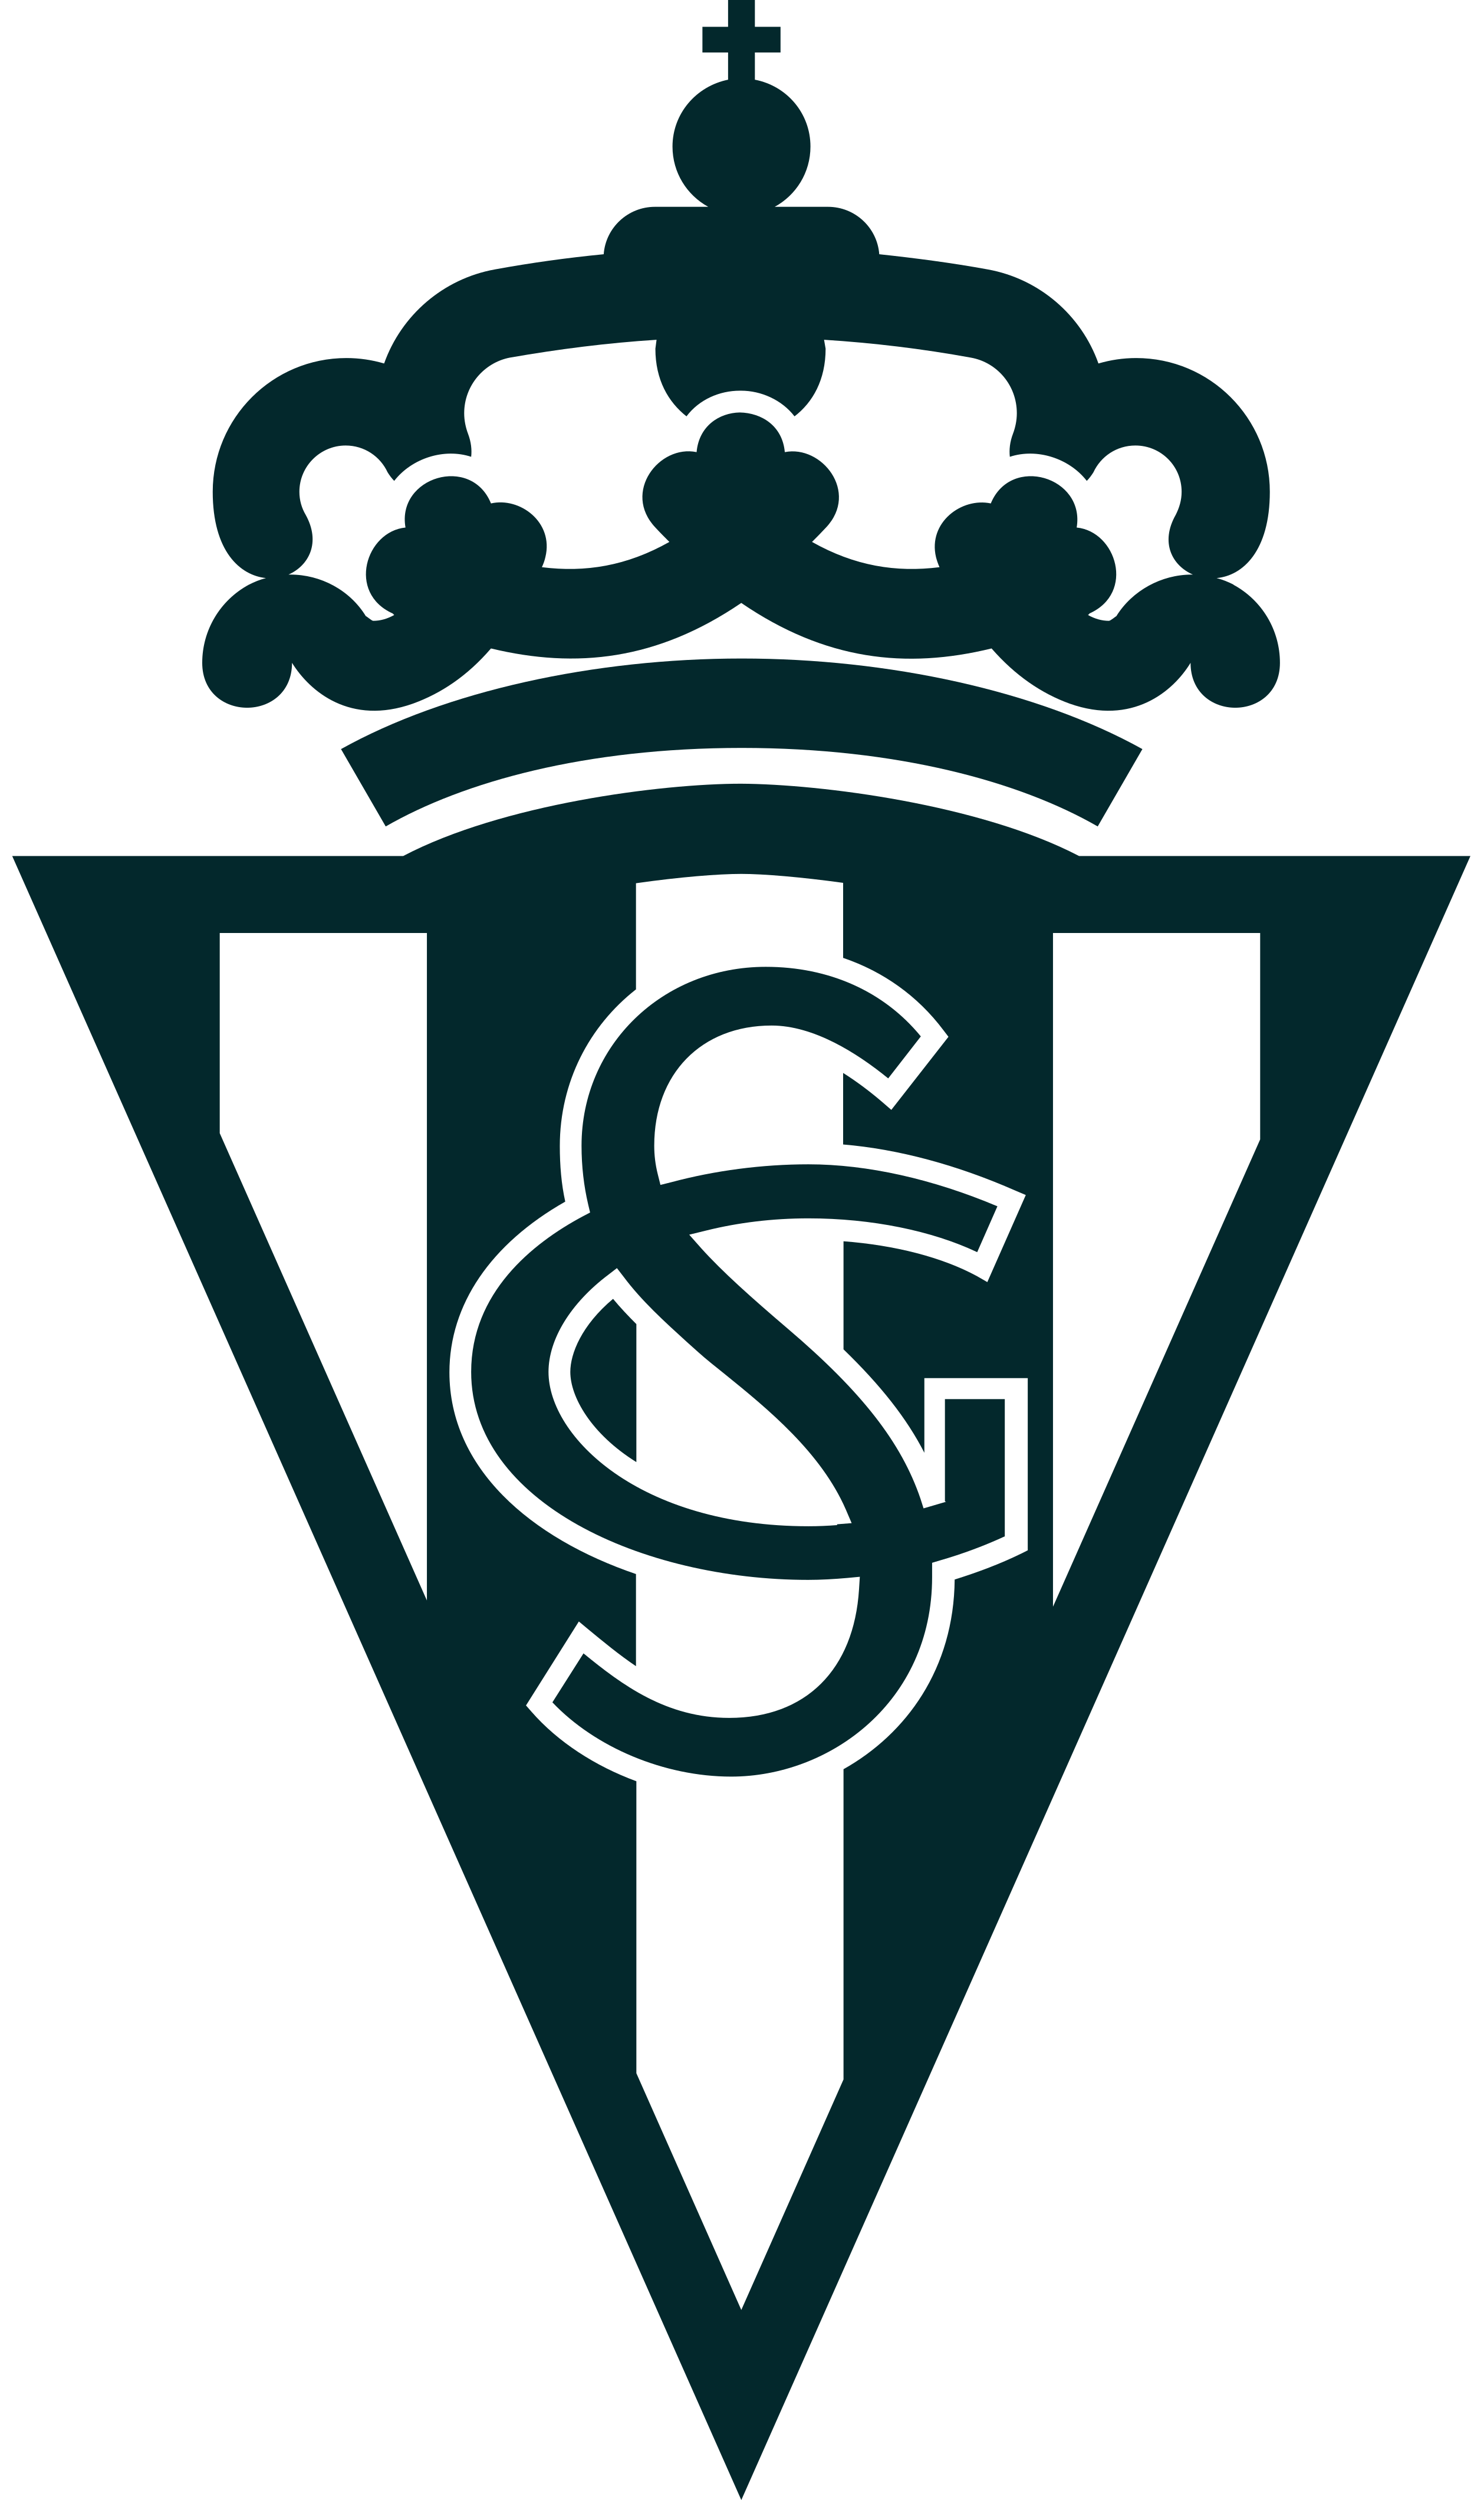 <svg width="92" height="156" viewBox="0 0 92 156" fill="none" xmlns="http://www.w3.org/2000/svg">
<path d="M77.001 36.483C76.662 36.313 76.322 36.168 75.934 36.071C77.559 35.925 79.257 34.397 79.257 30.686C79.257 26.077 75.522 22.341 70.913 22.341C70.088 22.341 69.312 22.462 68.56 22.681C67.493 19.673 64.873 17.393 61.647 16.811C59.391 16.398 57.135 16.107 54.879 15.864C54.757 14.215 53.375 12.905 51.677 12.905H48.353C49.688 12.177 50.585 10.77 50.585 9.145C50.585 7.083 49.13 5.361 47.116 4.973V3.275H48.717V1.674H47.116V0H45.443V1.674H43.842V3.275H45.443V4.973C43.429 5.385 41.974 7.107 41.974 9.145C41.974 10.77 42.871 12.177 44.205 12.905H40.882C39.184 12.905 37.801 14.215 37.68 15.864C35.424 16.083 33.144 16.398 30.888 16.811C27.662 17.393 25.042 19.673 23.975 22.681C23.223 22.462 22.446 22.341 21.622 22.341C17.013 22.341 13.277 26.077 13.277 30.686C13.277 34.397 14.975 35.901 16.6 36.071C16.212 36.168 15.873 36.313 15.533 36.483C13.738 37.454 12.622 39.321 12.622 41.359C12.622 45.095 18.226 45.095 18.226 41.359C19.341 43.154 21.864 45.289 25.77 43.906C27.516 43.275 29.166 42.184 30.645 40.462C35.982 41.747 41.028 41.189 46.267 37.623C51.483 41.189 56.528 41.771 61.889 40.462C63.369 42.16 65.018 43.275 66.765 43.906C70.67 45.289 73.217 43.154 74.309 41.359C74.309 45.095 79.888 45.095 79.888 41.359C79.888 39.321 78.772 37.454 76.977 36.483H77.001ZM74.382 35.853C72.49 35.853 70.67 36.847 69.676 38.448C69.651 38.448 69.312 38.739 69.215 38.739C68.778 38.739 68.342 38.618 67.905 38.375C67.978 38.327 68.002 38.278 68.002 38.278C70.864 36.993 69.676 33.16 67.201 32.917C67.735 29.764 63.102 28.357 61.841 31.413C60.021 31.025 57.911 32.602 58.42 34.761C58.469 34.955 58.542 35.173 58.639 35.392C55.922 35.731 53.35 35.319 50.682 33.815C50.973 33.524 51.264 33.233 51.555 32.917C53.642 30.71 51.289 27.751 48.984 28.212C48.839 26.586 47.553 25.762 46.17 25.737C44.885 25.762 43.623 26.586 43.478 28.212C41.149 27.726 38.82 30.71 40.906 32.917C41.197 33.233 41.489 33.524 41.78 33.815C39.111 35.319 36.54 35.731 33.823 35.392C33.92 35.173 33.993 34.979 34.041 34.761C34.575 32.578 32.441 31.001 30.645 31.413C29.408 28.357 24.751 29.764 25.309 32.917C22.834 33.16 21.646 36.993 24.508 38.278C24.508 38.278 24.532 38.303 24.605 38.375C24.169 38.618 23.732 38.739 23.295 38.739C23.198 38.739 22.883 38.448 22.834 38.448C21.84 36.823 20.021 35.853 18.128 35.853H18.007C19.269 35.295 20.045 33.864 19.075 32.117C18.832 31.705 18.686 31.219 18.686 30.686C18.686 29.085 19.996 27.799 21.573 27.799C22.738 27.799 23.732 28.478 24.193 29.473C24.314 29.667 24.46 29.861 24.605 30.006C25.697 28.6 27.71 27.945 29.408 28.503C29.457 28.066 29.408 27.581 29.214 27.071C29.069 26.683 28.972 26.247 28.972 25.786C28.972 24.064 30.209 22.632 31.81 22.317C34.866 21.783 37.923 21.395 40.979 21.201L40.906 21.759C40.906 23.7 41.707 25.082 42.847 25.98C43.647 24.913 44.933 24.379 46.17 24.379H46.267C47.48 24.379 48.79 24.937 49.59 25.98C50.731 25.107 51.531 23.7 51.531 21.759L51.434 21.201C54.49 21.395 57.547 21.759 60.603 22.317C62.229 22.608 63.466 24.039 63.466 25.786C63.466 26.247 63.369 26.683 63.223 27.071C63.029 27.581 62.981 28.066 63.029 28.503C64.727 27.945 66.741 28.6 67.832 30.006C67.978 29.861 68.123 29.667 68.245 29.473C68.706 28.478 69.7 27.799 70.864 27.799C72.465 27.799 73.751 29.085 73.751 30.686C73.751 31.219 73.606 31.68 73.387 32.117C72.393 33.864 73.169 35.295 74.454 35.853H74.333H74.382Z" fill="#03282C"/>
<path d="M46.294 46.669C36.518 46.669 28.925 48.779 24.074 51.569L21.284 46.742C27.809 43.103 37.124 41.09 46.294 41.09C55.463 41.09 64.754 43.103 71.303 46.742L68.514 51.569C63.662 48.779 56.045 46.669 46.294 46.669Z" fill="#03282C"/>
<path d="M67.349 53.414C61.163 50.188 51.217 48.927 46.245 48.902C41.296 48.902 31.35 50.164 25.165 53.414H0.762L46.269 155.999L91.776 53.414H67.349ZM26.645 99.867L13.715 70.71V58.217H26.645V99.867ZM64.147 96.738L63.758 96.932C62.473 97.563 61.066 98.097 59.586 98.558C59.538 104.112 56.578 108.188 52.648 110.395V129.753L46.269 144.137L39.719 129.365V111.147C37.148 110.201 34.819 108.697 33.17 106.805L32.83 106.417L36.129 101.177L36.711 101.662C37.682 102.463 38.652 103.263 39.695 103.967V98.218C33.073 95.962 28.051 91.596 28.051 85.628C28.051 81.407 30.623 77.623 35.28 74.979C35.038 73.888 34.941 72.723 34.941 71.51C34.941 67.508 36.784 64.015 39.695 61.735V55.112C42.412 54.724 44.838 54.53 46.269 54.53C47.651 54.53 49.98 54.724 52.624 55.088V59.77C55.123 60.619 57.282 62.147 58.883 64.282L59.198 64.694L55.632 69.254L55.099 68.793C54.395 68.187 53.546 67.532 52.624 66.95V71.413C56.093 71.704 59.756 72.699 63.395 74.3L64.025 74.567L61.624 80.001L60.993 79.637C58.81 78.448 55.85 77.696 52.648 77.453V84.197C54.977 86.453 56.602 88.515 57.694 90.65V85.992H64.147V96.762V96.738ZM65.723 100.256V58.217H78.653V71.098L65.723 100.256Z" fill="#03282C"/>
<path d="M35.596 85.605C35.596 87.158 36.881 89.462 39.719 91.233V82.622C39.21 82.112 38.725 81.603 38.264 81.045C36.299 82.694 35.596 84.465 35.596 85.605Z" fill="#03282C"/>
<path d="M59.051 93.707L57.644 94.119L57.45 93.512C56.261 90.019 53.811 86.866 49.202 82.936C46.898 80.971 45.079 79.346 43.769 77.891L43.017 77.042L44.108 76.775C46.073 76.29 48.208 76.023 50.464 76.023C54.393 76.023 58.178 76.799 60.992 78.133L62.253 75.271C58.226 73.573 54.151 72.651 50.464 72.651C47.577 72.651 44.618 73.039 41.901 73.767L41.222 73.937L41.052 73.257C40.906 72.675 40.834 72.093 40.834 71.487C40.834 66.999 43.769 63.991 48.159 63.991C50.779 63.991 53.472 65.689 55.437 67.29L57.474 64.67C55.17 61.856 51.749 60.328 47.795 60.328C41.343 60.328 36.297 65.228 36.297 71.487C36.297 72.796 36.443 74.009 36.71 75.15L36.831 75.659L36.37 75.901C33.192 77.6 29.408 80.68 29.408 85.605C29.408 93.731 40.106 98.582 50.44 98.582C51.24 98.582 52.065 98.534 52.889 98.461L53.666 98.388L53.617 99.164C53.302 104.186 50.294 107.194 45.515 107.194C41.586 107.194 38.82 105.132 36.419 103.167L34.478 106.223C37.146 109.037 41.464 110.857 45.636 110.857C51.798 110.857 58.178 106.199 58.178 98.412V97.515L58.663 97.369C60.094 96.957 61.452 96.448 62.714 95.865V87.302H58.978V93.682L59.051 93.707ZM52.259 95.162C51.652 95.21 51.07 95.235 50.464 95.235C39.887 95.235 34.235 89.631 34.235 85.605C34.235 83.567 35.618 81.311 37.971 79.54L38.505 79.128L38.917 79.661C40.057 81.19 41.488 82.475 42.871 83.737L43.575 84.367C44.06 84.804 44.642 85.265 45.248 85.75C47.917 87.909 51.24 90.626 52.792 94.192L53.156 95.041L52.234 95.113L52.259 95.162Z" fill="#03282C"/>
</svg>
